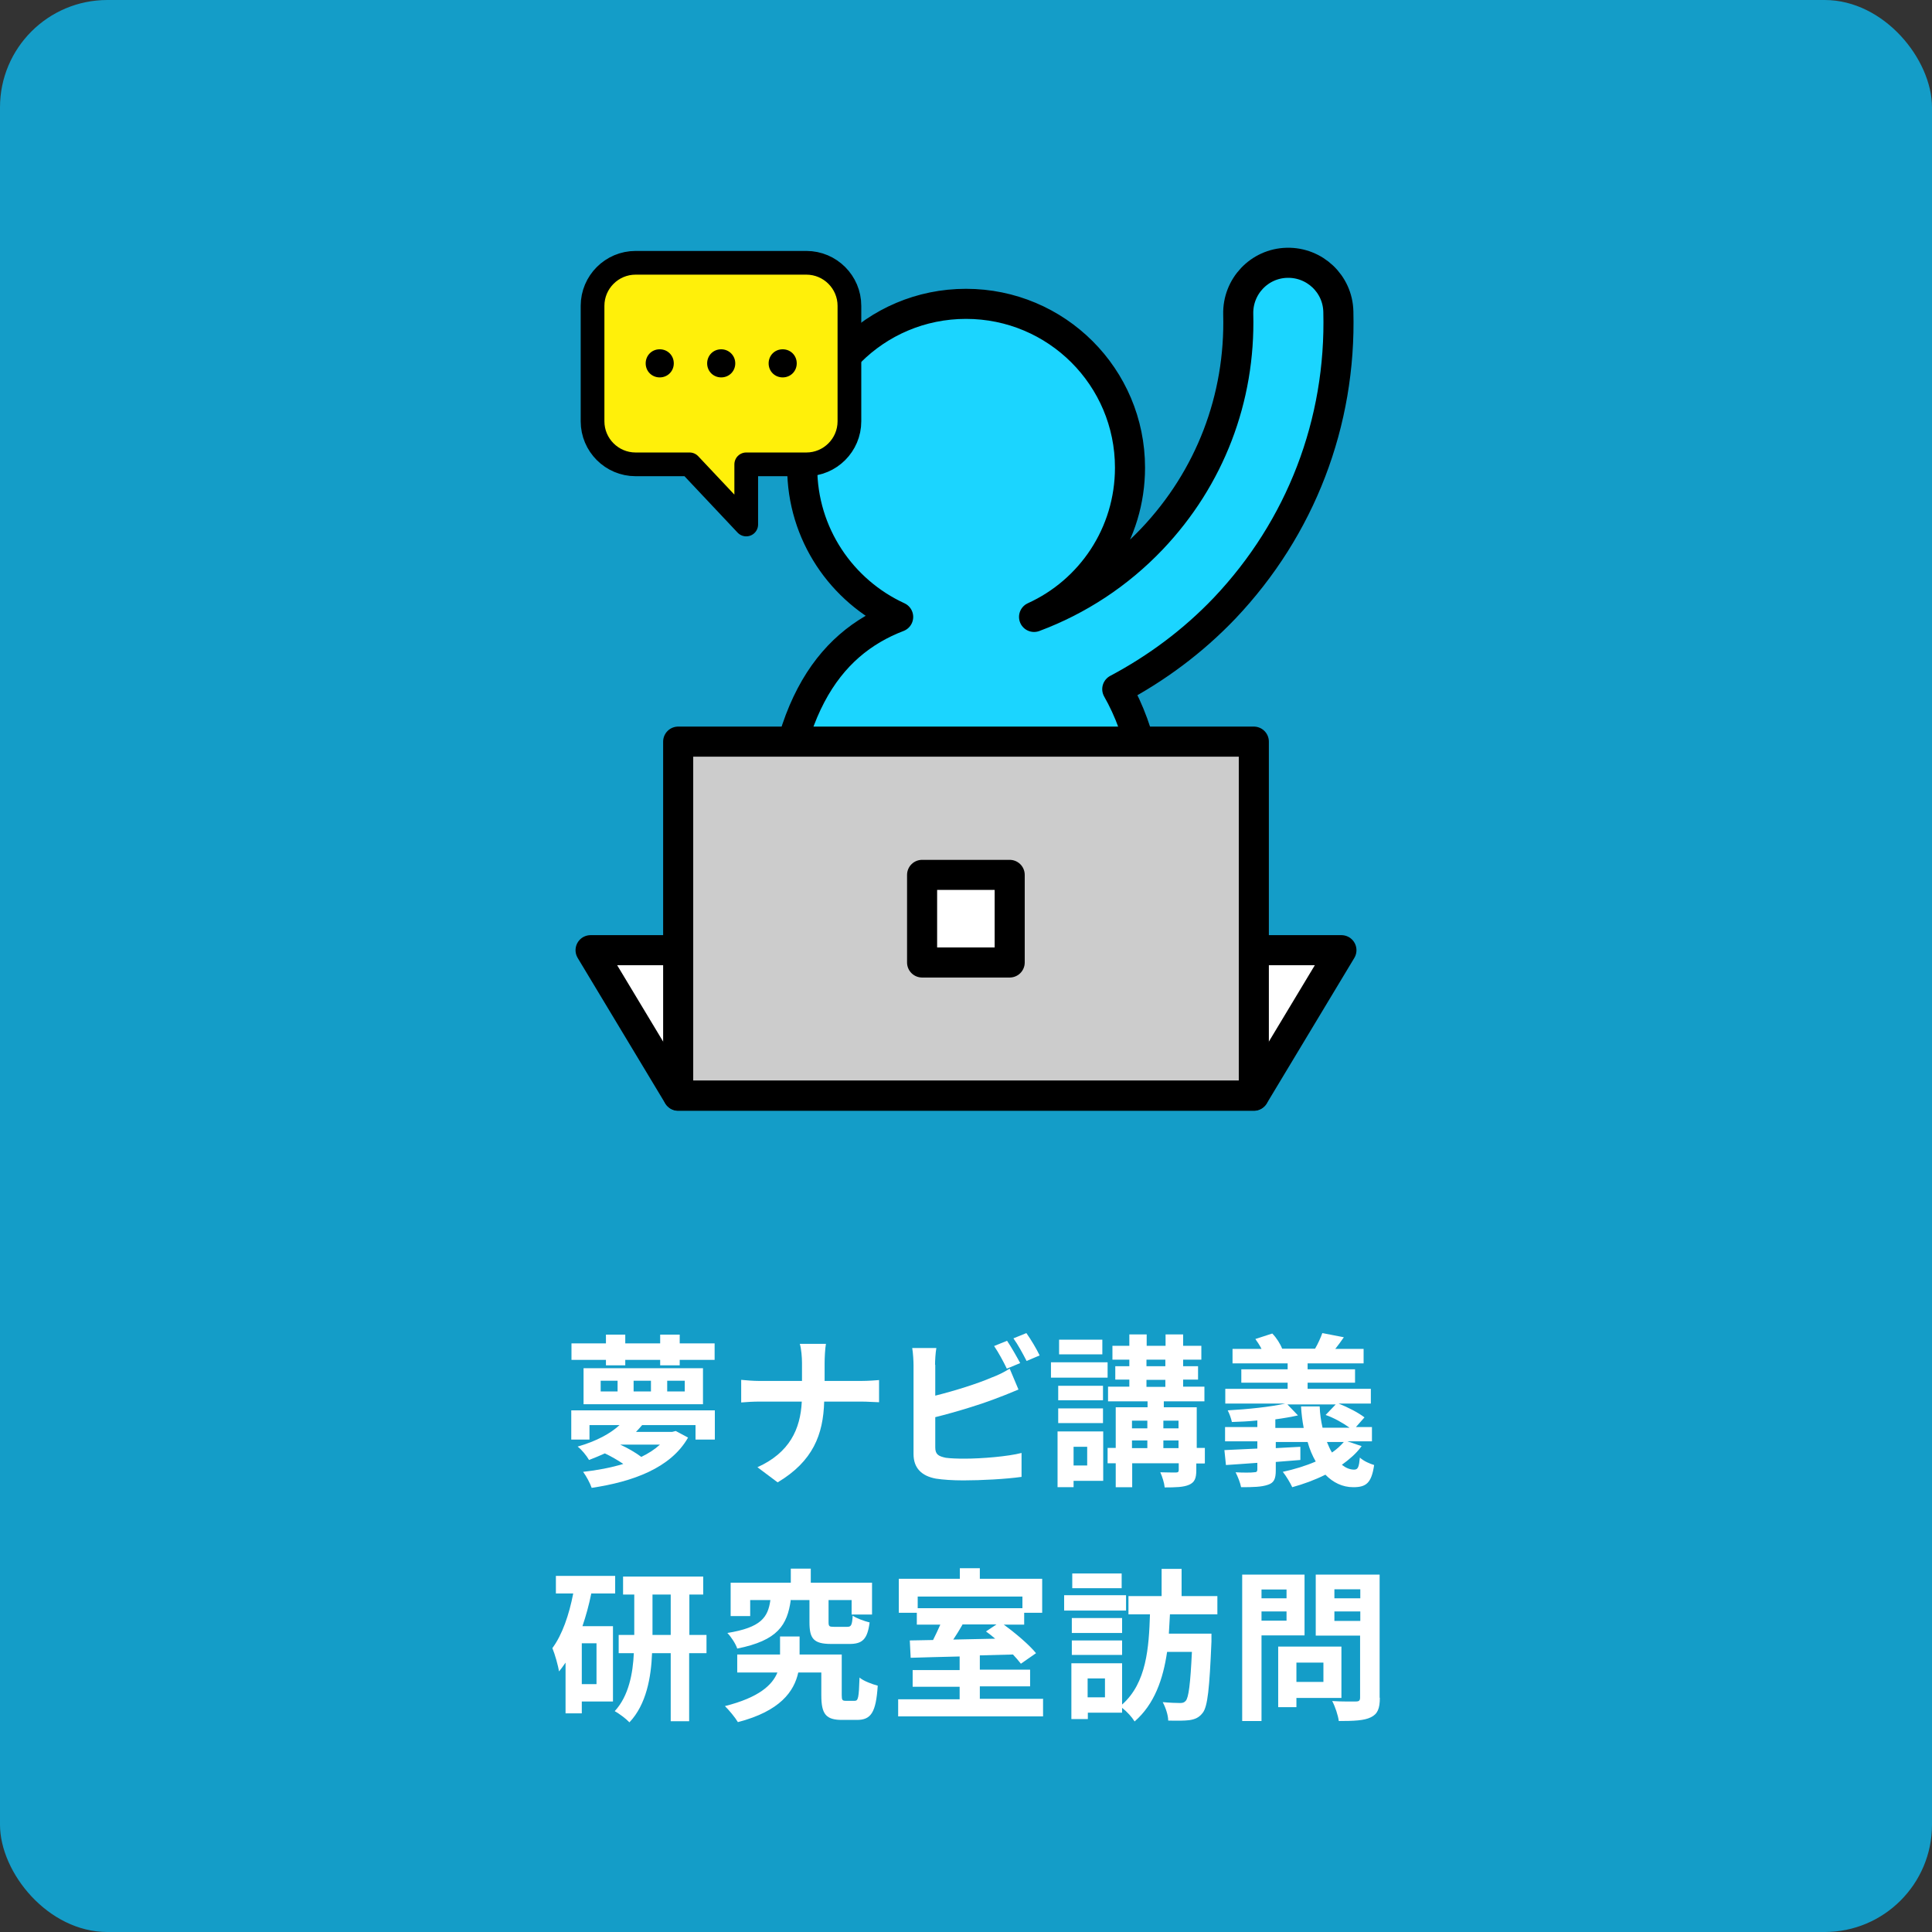 <?xml version="1.0" encoding="UTF-8"?><svg id="a" xmlns="http://www.w3.org/2000/svg" width="88" height="88" viewBox="0 0 88 88"><rect x="0" y="0" width="88" height="88" fill="#333333" stroke="none"/><defs><style>.d{fill:#149dc8;}.e,.f{fill:#fff;}.g{stroke-width:1.08px;}.g,.h,.i,.f{stroke:#000;stroke-linecap:round;stroke-linejoin:round;}.g,.i{fill:none;}.j{fill:#fff00a;}.k{fill:#1bd5ff;}.h{fill:#ccc;}.h,.i,.f{stroke-width:1.37px;}</style></defs><rect class="d" width="88" height="88" rx="4.89" ry="4.89"/><path class="e" d="M32.56,64.24v1.33h-.88v-.66h-2.43c-.09.1-.18.21-.28.31h1.65l.16-.04.56.3c-.79,1.39-2.52,2.01-4.39,2.29-.07-.21-.25-.54-.39-.73.64-.07,1.27-.19,1.83-.36-.25-.17-.56-.35-.84-.48-.22.1-.46.2-.72.3-.11-.19-.34-.48-.52-.61.87-.25,1.5-.6,1.91-.98h-1.37v.66h-.83v-1.33h6.55ZM27.6,61.94h-1.57v-.75h1.57v-.4h.88v.4h1.59v-.4h.89v.4h1.59v.75h-1.59v.25h-.89v-.25h-1.59v.25h-.88v-.25ZM26.58,62.32h5.44v1.64h-5.44v-1.64ZM27.36,63.38h.77v-.49h-.77v.49ZM28.25,65.8c.35.16.71.37.96.56.33-.16.61-.34.85-.56h-1.81ZM28.86,63.38h.79v-.49h-.79v.49ZM30.39,63.38h.8v-.49h-.8v.49Z"/><path class="e" d="M36.44,61.21h1.18c-.04.23-.06.64-.06.88v.81h1.67c.34,0,.66-.03.81-.04v1.01c-.16,0-.52-.03-.82-.03h-1.68c-.04,1.5-.51,2.72-2.12,3.68l-.92-.69c1.46-.66,1.96-1.73,2.02-2.99h-1.9c-.33,0-.62.02-.86.04v-1.03c.22.02.53.05.83.05h1.94v-.82c0-.25-.03-.64-.1-.87Z"/><path class="e" d="M42.6,62.16v1.41c.88-.22,1.91-.54,2.58-.83.27-.1.52-.22.81-.4l.4.95c-.29.12-.62.26-.87.35-.75.3-1.95.67-2.92.91v1.38c0,.32.15.4.48.47.22.03.53.04.86.04.77,0,1.98-.1,2.59-.26v1.09c-.7.1-1.83.16-2.65.16-.48,0-.93-.03-1.25-.08-.65-.12-1.02-.48-1.02-1.12v-4.06c0-.16-.02-.55-.06-.77h1.1c-.04.22-.06.57-.06.77ZM46.46,62.09l-.6.25c-.15-.31-.38-.74-.58-1.03l.59-.24c.19.28.45.74.6,1.02ZM47.35,61.74l-.59.25c-.16-.31-.39-.74-.6-1.03l.59-.24c.2.28.48.75.6,1.01Z"/><path class="e" d="M50.45,62.75h-2.58v-.7h2.58v.7ZM50.26,67.45h-1.36v.29h-.73v-2.54h2.08v2.25ZM50.24,63.78h-2.04v-.66h2.04v.66ZM48.2,64.15h2.04v.67h-2.04v-.67ZM50.21,61.69h-1.97v-.67h1.97v.67ZM48.9,65.9v.85h.62v-.85h-.62ZM54.86,66.66h-.37v.31c0,.37-.08.55-.33.66-.25.11-.61.12-1.11.12-.02-.21-.11-.49-.2-.69.29.01.62.01.71.01.1,0,.13-.03.13-.12v-.3h-2.12v1.09h-.75v-1.09h-.37v-.7h.37v-1.85h1.45v-.27h-1.8v-.67h.97v-.32h-.64v-.61h.64v-.3h-.77v-.63h.77v-.52h.79v.52h.86v-.52h.8v.52h.83v.63h-.83v.3h.68v.61h-.68v.32h.97v.67h-1.85v.27h1.5v1.85h.37v.7ZM51.56,64.71v.35h.7v-.35h-.7ZM51.56,65.96h.7v-.35h-.7v.35ZM52.22,62.23h.86v-.3h-.86v.3ZM52.22,63.17h.86v-.32h-.86v.32ZM52.99,64.71v.35h.69v-.35h-.69ZM53.68,65.96v-.35h-.69v.35h.69Z"/><path class="e" d="M61.99,65.91c-.23.31-.54.57-.87.81.18.14.36.22.56.22.18,0,.22-.13.26-.55.17.16.45.28.65.34-.12.83-.37,1.01-.95,1.01-.49,0-.92-.21-1.27-.57-.48.24-1,.43-1.51.57-.08-.18-.29-.53-.43-.7.51-.11,1.04-.27,1.5-.47-.15-.26-.28-.56-.37-.89h-1.45v.28l1.12-.06v.6s-1.12.09-1.12.09v.38c0,.39-.08.57-.36.66-.29.1-.67.11-1.22.11-.04-.21-.15-.48-.25-.68.32.02.73.02.84,0,.11,0,.15-.03.15-.13v-.3c-.52.04-1.01.07-1.43.1l-.07-.68c.41-.02.93-.04,1.5-.07v-.33h-1.47v-.65h1.47v-.3c-.39.04-.8.06-1.16.07-.03-.15-.11-.38-.19-.53.91-.05,1.97-.16,2.62-.31h-2.73v-.67h2.84v-.28h-2.11v-.61h2.11v-.27h-2.51v-.66h1.32c-.08-.16-.18-.31-.28-.45l.77-.25c.19.19.37.48.45.69h1.5c.13-.22.26-.51.33-.71l.98.19c-.13.19-.27.38-.39.53h1.29v.66h-2.55v.27h2.16v.61h-2.16v.28h2.88v.67h-1.47c.41.16.91.42,1.18.63l-.39.44h.73v.65h-1.12l.65.22ZM59.38,65.03c-.06-.31-.1-.63-.12-.97h.85c.01.34.06.66.13.97h1.23c-.29-.21-.71-.45-1.09-.58l.46-.48h-2.2l.48.5c-.31.07-.66.13-1.03.18v.39h1.29ZM60.44,65.68c.07.17.14.34.23.48.21-.14.39-.31.54-.48h-.77Z"/><path class="e" d="M26.93,72.59c-.1.5-.24,1.01-.4,1.48h1.39v3.43h-1.42v.54h-.74v-2.31c-.1.14-.19.28-.3.4-.03-.24-.19-.8-.3-1.06.45-.61.76-1.51.95-2.49h-.79v-.8h2.7v.8h-1.09ZM27.17,74.85h-.67v1.86h.67v-1.86ZM32.17,75.3h-.78v3.1h-.84v-3.1h-.85c-.04,1.09-.26,2.34-1.03,3.15-.15-.16-.47-.4-.67-.51.64-.69.83-1.73.87-2.64h-.69v-.83h.71v-1.84h-.51v-.82h3.65v.82h-.63v1.84h.78v.83ZM30.55,74.47v-1.84h-.83v1.84h.83Z"/><path class="e" d="M38.93,77.47c.16,0,.19-.13.22-1.06.18.16.6.31.83.37-.08,1.23-.31,1.56-.95,1.56h-.67c-.73,0-.95-.25-.95-1.12v-1.04h-1.05c-.19.86-.82,1.76-2.75,2.26-.13-.22-.4-.54-.59-.73,1.55-.39,2.16-.96,2.39-1.53h-1.83v-.82h1.95v-.82h.89v.82h1.92v1.85c0,.23.03.26.19.26h.41ZM36.02,72.87c-.16,1.15-.59,1.85-2.44,2.22-.07-.22-.29-.55-.45-.71,1.54-.25,1.85-.71,1.96-1.5h-.92v.73h-.89v-1.52h2.74v-.64h.91v.64h2.79v1.45h-.93v-.66h-1.05v1c0,.2.03.22.25.22h.6c.18,0,.22-.07.25-.51.16.12.53.25.77.31-.1.77-.33.98-.92.98h-.83c-.81,0-.99-.25-.99-.99v-1.01h-.82Z"/><path class="e" d="M47.51,77.4v.78h-6.6v-.78h2.8v-.57h-2.14v-.76h2.14v-.62c-.83.02-1.62.04-2.23.06l-.04-.79,1.06-.02c.11-.22.23-.47.33-.7h-1.07v-.54h-.82v-1.55h2.78v-.48h.91v.48h2.84v1.55h-.82v.54h-.93c.54.39,1.16.92,1.47,1.3l-.69.48c-.1-.13-.22-.27-.36-.42l-1.51.04v.65h2.29v.76h-2.29v.57h2.89ZM41.8,72.72v.53h4.77v-.53h-4.77ZM43.84,74c-.13.23-.28.47-.42.68l1.91-.04c-.14-.12-.28-.23-.42-.33l.48-.32h-1.56Z"/><path class="e" d="M51.29,73.36h-2.82v-.7h2.82v.7ZM53.29,73.52c-.02.3-.03.59-.05.89h1.94v.36c-.09,2.13-.17,2.96-.4,3.25-.17.22-.35.29-.6.33-.22.03-.58.03-.97.02,0-.25-.12-.6-.25-.84.33.03.64.04.79.04.12,0,.19-.02.26-.1.13-.15.21-.75.28-2.23h-1.13c-.18,1.23-.57,2.38-1.48,3.17-.13-.21-.35-.45-.57-.62v.22h-1.56v.29h-.75v-2.54h2.31v1.88c1.12-.99,1.22-2.6,1.27-4.11h-.98v-.83h1.51v-1.24h.91v1.24h1.63v.83h-2.16ZM51.11,74.38h-2.29v-.68h2.29v.68ZM48.82,74.72h2.29v.66h-2.29v-.66ZM51.09,72.34h-2.25v-.67h2.25v.67ZM50.33,76.45h-.79v.86h.79v-.86Z"/><path class="e" d="M57.46,74.49v3.9h-.88v-6.67h2.84v2.77h-1.97ZM57.46,72.4v.4h1.14v-.4h-1.14ZM58.6,73.82v-.42h-1.14v.42h1.14ZM59.05,77.34v.42h-.83v-2.76h2.88v2.34h-2.05ZM59.05,75.73v.88h1.23v-.88h-1.23ZM62.85,77.33c0,.49-.1.74-.41.89-.3.15-.77.17-1.46.17-.03-.25-.17-.67-.3-.91.43.03.94.02,1.08.02.14,0,.19-.04.19-.18v-2.82h-2.02v-2.78h2.91v5.61ZM60.78,72.39v.41h1.18v-.41h-1.18ZM61.96,73.83v-.43h-1.18v.43h1.18Z"/><path class="k" d="M60.96,14.19c-.03-1.26-1.08-2.25-2.34-2.22-1.26.03-2.25,1.08-2.22,2.34.1,3.83-1.29,7.46-3.93,10.24-1.52,1.6-3.36,2.8-5.37,3.55,0,0,0,0,0,0,2.58-1.17,4.37-3.77,4.37-6.8,0-4.12-3.34-7.46-7.47-7.46s-7.46,3.34-7.46,7.46c0,3.02,1.8,5.62,4.37,6.8-3.23,1.24-5.52,4.37-5.52,11.73h17.21c0-3.88-.64-6.57-1.71-8.44,1.79-.95,3.45-2.18,4.89-3.69,3.47-3.66,5.31-8.45,5.18-13.5Z"/><path class="i" d="M60.96,14.19c-.03-1.26-1.08-2.25-2.34-2.22-1.26.03-2.25,1.08-2.22,2.34.1,3.83-1.29,7.46-3.93,10.24-1.52,1.6-3.36,2.8-5.37,3.55,0,0,0,0,0,0,2.58-1.17,4.37-3.77,4.37-6.8,0-4.12-3.34-7.46-7.47-7.46s-7.46,3.34-7.46,7.46c0,3.02,1.8,5.62,4.37,6.8-3.23,1.24-5.52,4.37-5.52,11.73h17.21c0-3.88-.64-6.57-1.71-8.44,1.79-.95,3.45-2.18,4.89-3.69,3.47-3.66,5.31-8.45,5.18-13.5Z"/><polygon class="f" points="57.11 49.91 30.89 49.91 26.9 43.28 61.1 43.28 57.11 49.91"/><rect class="h" x="30.89" y="33.78" width="26.22" height="16.12"/><rect class="f" x="42" y="39.85" width="3.99" height="3.99"/><path class="j" d="M36.74,11.97h-7.79c-1.08,0-1.96.88-1.96,1.96v5.26c0,1.08.88,1.96,1.96,1.96h2.46l2.58,2.74v-2.74h2.74c1.08,0,1.96-.88,1.96-1.96v-5.26c0-1.08-.88-1.96-1.96-1.96Z"/><path class="g" d="M36.74,11.97h-7.79c-1.08,0-1.96.88-1.96,1.96v5.26c0,1.08.88,1.96,1.96,1.96h2.46l2.58,2.74v-2.74h2.74c1.08,0,1.96-.88,1.96-1.96v-5.26c0-1.08-.88-1.96-1.96-1.96Z"/><path d="M35.65,15.91c.36,0,.64.28.64.64s-.28.64-.64.64-.64-.28-.64-.64c0-.34.26-.64.64-.64ZM32.85,15.91c.35,0,.64.28.64.64s-.28.64-.64.64-.64-.28-.64-.64c0-.34.26-.64.64-.64ZM30.05,15.91c.36,0,.64.28.64.64s-.28.64-.64.64-.64-.28-.64-.64c0-.34.26-.64.64-.64Z"/></svg>